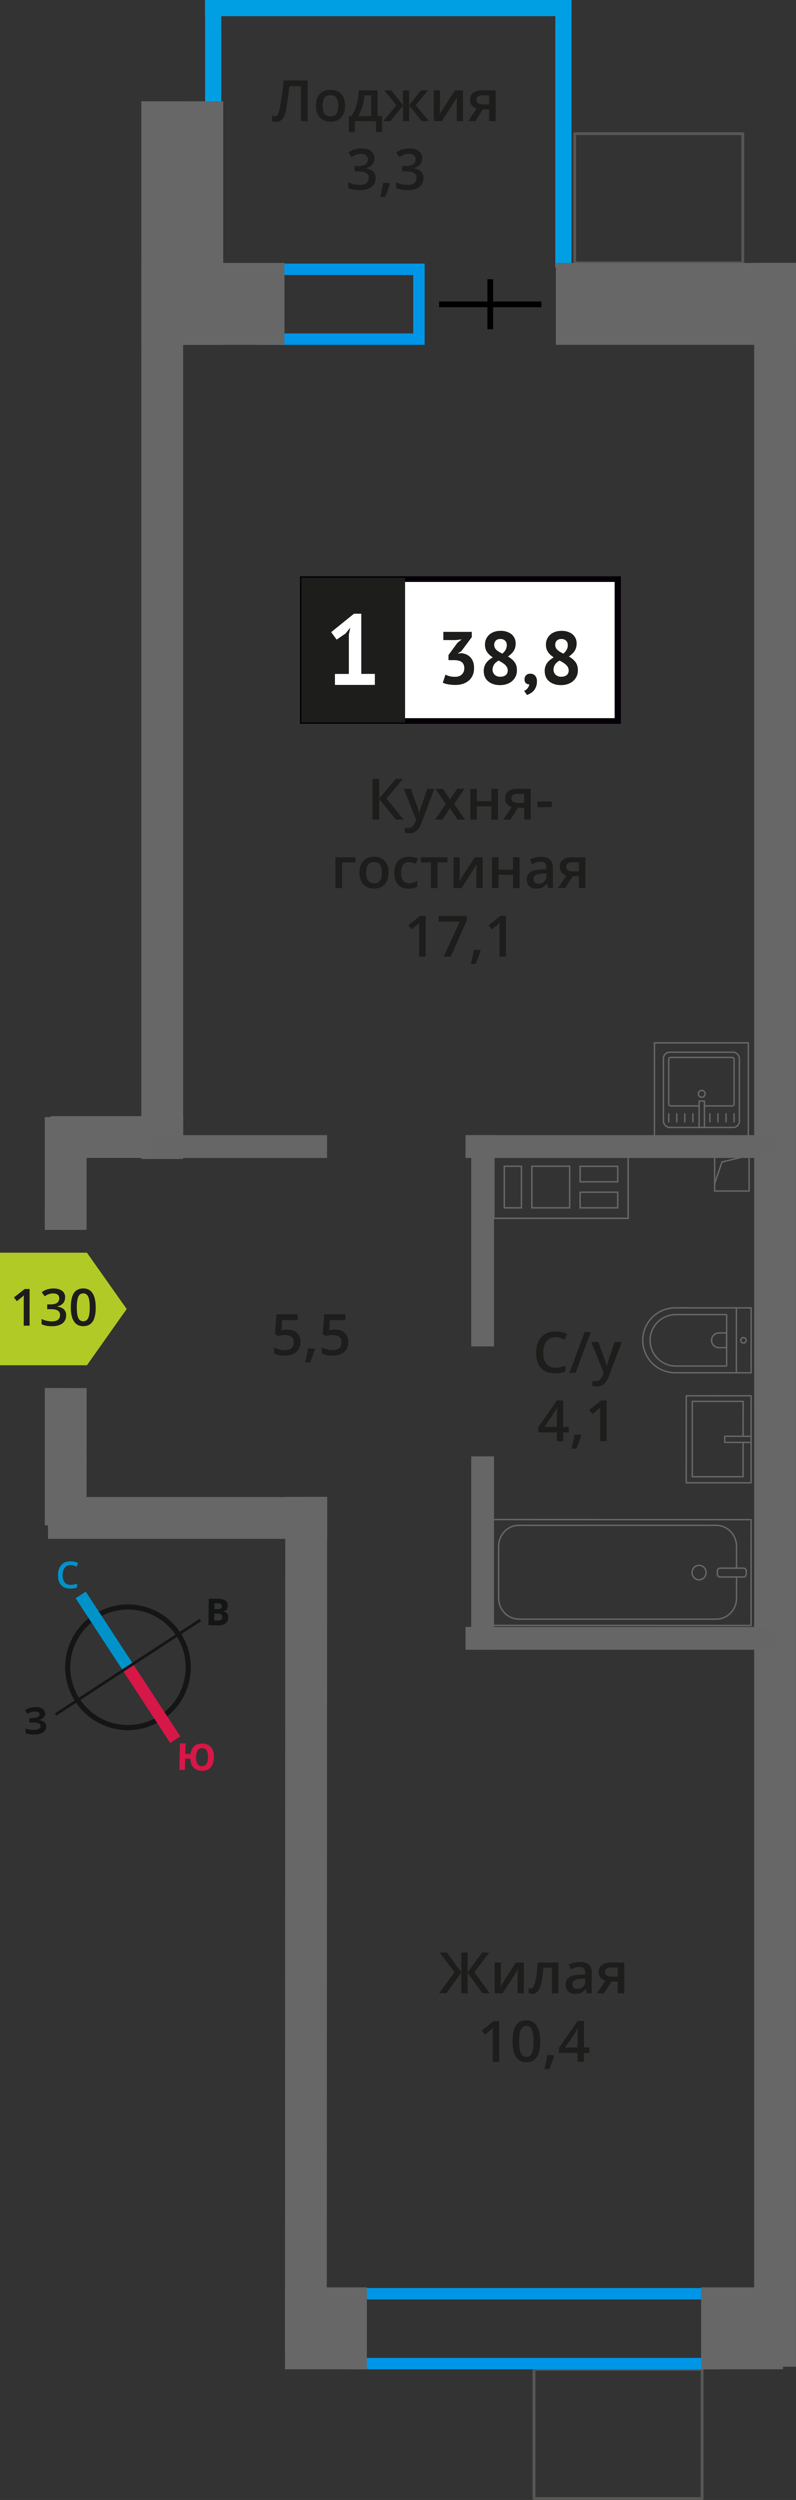 <?xml version="1.0" encoding="UTF-8"?>
<svg xmlns="http://www.w3.org/2000/svg" viewBox="0 0 139.6 438.23">
  <rect x="0" y="0" width="139.6" height="438.23" fill="#333333" stroke="none"/>
  <defs>
    <style>
      .cls-1 {
        stroke: #0093ca;
      }

      .cls-1, .cls-2, .cls-3, .cls-4, .cls-5, .cls-6, .cls-7 {
        fill: none;
      }

      .cls-1, .cls-2, .cls-5, .cls-6, .cls-7 {
        stroke-miterlimit: 10;
      }

      .cls-1, .cls-6 {
        stroke-width: 2.12px;
      }

      .cls-8 {
        fill: #676767;
      }

      .cls-8, .cls-9, .cls-10, .cls-11, .cls-12, .cls-13, .cls-14, .cls-15, .cls-16, .cls-17, .cls-18, .cls-19 {
        stroke-width: 0px;
      }

      .cls-2 {
        stroke: #000;
      }

      .cls-9 {
        fill: #676766;
      }

      .cls-10 {
        fill: #0093ca;
      }

      .cls-11 {
        fill: #666;
      }

      .cls-12 {
        fill: #050007;
      }

      .cls-3, .cls-4 {
        stroke-linecap: round;
        stroke-linejoin: round;
      }

      .cls-3, .cls-5 {
        stroke: #676766;
        stroke-width: .25px;
      }

      .cls-4 {
        stroke: #575756;
      }

      .cls-4, .cls-20 {
        stroke-width: .5px;
      }

      .cls-13, .cls-20 {
        fill: #1d1d1b;
      }

      .cls-14 {
        fill: #0096e7;
      }

      .cls-20 {
        stroke: #1d1d1b;
        stroke-miterlimit: 22.93;
      }

      .cls-15 {
        fill: #141515;
      }

      .cls-16 {
        fill: #d61747;
      }

      .cls-17 {
        fill: #fff;
      }

      .cls-6 {
        stroke: #d61747;
      }

      .cls-18 {
        fill: #009fe3;
      }

      .cls-19 {
        fill: #b2ca25;
        fill-rule: evenodd;
      }

      .cls-7 {
        stroke: #141515;
        stroke-width: .9px;
      }
    </style>
  </defs>
  <g id="vent">
    <g>
      <rect class="cls-5" x="125.33" y="202.74" width="6.04" height="6.04"/>
      <polyline class="cls-5" points="125.33 207.47 126.62 203.69 130.57 202.74"/>
    </g>
    <path class="cls-9" d="M86.74,202.73h1.58s.25,0,.25,0h3s1.58,0,1.58,0h0s.25,0,.25,0h6.38s.25,0,.25,0h1.58s.25,0,.25,0h6.35s.25,0,.25,0h1.58v10.71h-1.58s-.25,0-.25,0h-6.35s-.25,0-.25,0h-1.58s-.25,0-.25,0h-6.38s-.25,0-.25,0h-1.58s-.25,0-.25,0h-2.75s-.25,0-.25,0h-1.58s0-10.71,0-10.71M91.57,211.85v-7.29s0-.25,0-.25h-3s-.25,0-.25,0v7.54h3s.25,0,.25,0M100.03,211.85v-7.29s0-.25,0-.25h-6.63s-.25,0-.25,0v7.29s0,.25,0,.25h6.63s.25,0,.25,0M108.46,207.29v-2.97h-6.6s-.25,0-.25,0v2.97h6.6s.25,0,.25,0M108.46,211.85v-2.99h-6.6s-.25,0-.25,0v2.99h6.6s.25,0,.25,0M86.49,202.48v11.21s2.08,0,2.08,0h0s2.75,0,2.75,0h0s2.08,0,2.08,0h0s6.38,0,6.38,0h0s2.08,0,2.08,0h0s6.35,0,6.35,0h0s2.08,0,2.08,0v-11.21s-2.08,0-2.08,0h0s-6.35,0-6.35,0h0s-2.08,0-2.08,0h0s-6.38,0-6.38,0h0s-2.08,0-2.08,0h0s-2.75,0-2.75,0h0s-2.08,0-2.08,0h0ZM91.32,211.6h-2.75v-7.04h2.75s0,7.04,0,7.04h0ZM99.78,211.6h-6.38s0-7.04,0-7.04h6.38s0,7.04,0,7.04h0ZM108.21,207.04h-6.35v-2.47h6.35v2.47h0ZM108.21,211.6h-6.35v-2.49h6.35v2.49h0Z"/>
  </g>
  <g id="conditioner">
    <rect class="cls-4" x="93.65" y="415.32" width="29.48" height="22.66"/>
    <rect class="cls-4" x="100.79" y="23.43" width="29.48" height="22.66"/>
  </g>
  <g id="window">
    <path class="cls-14" d="M124.08,403.08v10.24h-61.28v-10.24h61.28M126.08,401.08H60.8v14.24h65.28v-14.24h0Z"/>
    <path class="cls-14" d="M72.47,48.21v10.24h-25.07v-10.24h25.07M74.47,46.21h-29.07v14.24h29.07v-14.24h0Z"/>
    <rect class="cls-18" x="35.95" y="0" width="64.27" height="2.83"/>
    <rect class="cls-18" x="35.97" y="0" width="2.83" height="46.87"/>
    <rect class="cls-18" x="97.39" y="0" width="2.83" height="46.87"/>
  </g>
  <g id="doors">
    <g>
      <line class="cls-2" x1="94.95" y1="53.35" x2="77.01" y2="53.35"/>
      <line class="cls-2" x1="85.98" y1="48.95" x2="85.98" y2="57.72"/>
    </g>
  </g>
  <g id="furniture">
    <g>
      <g>
        <rect class="cls-3" x="116.35" y="184.44" width="13.32" height="13.19" rx="1.09" ry="1.09"/>
        <path class="cls-3" d="M123.54,193.86h4.88c.18,0,.32-.14.32-.32v-7.86c0-.18-.14-.32-.32-.32h-10.82c-.18,0-.32.14-.32.32v7.86c0,.18.14.32.32.32h5.01"/>
        <circle class="cls-3" cx="123.07" cy="191.74" r=".6"/>
        <rect class="cls-3" x="122.61" y="193.01" width=".93" height="4.61"/>
        <line class="cls-3" x1="117.28" y1="196.65" x2="117.28" y2="195.24"/>
        <line class="cls-3" x1="118.69" y1="196.65" x2="118.69" y2="195.24"/>
        <line class="cls-3" x1="120.1" y1="196.65" x2="120.1" y2="195.24"/>
        <line class="cls-3" x1="121.52" y1="196.65" x2="121.52" y2="195.24"/>
        <line class="cls-3" x1="124.5" y1="196.65" x2="124.5" y2="195.24"/>
        <line class="cls-3" x1="125.91" y1="196.65" x2="125.91" y2="195.24"/>
        <line class="cls-3" x1="127.33" y1="196.65" x2="127.33" y2="195.24"/>
        <line class="cls-3" x1="128.74" y1="196.65" x2="128.74" y2="195.24"/>
      </g>
      <path class="cls-9" d="M131.11,182.93v16.21h-16.21v-16.21h16.21M131.36,182.68h-16.71v16.71h16.71v-16.71h0Z"/>
    </g>
    <g>
      <rect class="cls-3" x="99.78" y="252.99" width="18.55" height="45.35" transform="translate(384.75 166.69) rotate(90.02)"/>
      <rect class="cls-3" x="127.57" y="273.13" width="1.55" height="5.07" rx=".49" ry=".49" transform="translate(404.05 147.41) rotate(90.02)"/>
      <path class="cls-3" d="M129.17,274.89v-3.82c0-2.03-1.59-3.69-3.56-3.69h-34.6c-1.97-.01-3.56,1.64-3.56,3.67v9.08c0,2.03,1.59,3.69,3.56,3.69h34.6c1.97.01,3.56-1.64,3.56-3.67v-3.71"/>
      <ellipse class="cls-3" cx="122.6" cy="275.66" rx="1.23" ry="1.27"/>
    </g>
    <g>
      <path class="cls-3" d="M112.71,229.26h13.32c3.14,0,5.69,2.55,5.69,5.69h0c0,3.14-2.55,5.69-5.69,5.69h-13.32v-11.38h0Z" transform="translate(244.36 469.94) rotate(-179.98)"/>
      <path class="cls-3" d="M114,230.44h8.91c2.49,0,4.51,2.02,4.51,4.51h0c0,2.49-2.02,4.51-4.51,4.51h-8.91v-9.02h0Z" transform="translate(241.35 469.94) rotate(-179.98)"/>
      <path class="cls-3" d="M124.8,233.66h1.34c.71,0,1.29.58,1.29,1.29h0c0,.71-.58,1.29-1.29,1.29h-1.34v-2.58h0Z" transform="translate(252.14 469.94) rotate(-179.98)"/>
      <circle class="cls-3" cx="130.38" cy="234.95" r=".48"/>
      <line class="cls-3" x1="129.15" y1="229.26" x2="129.14" y2="240.64"/>
    </g>
    <g>
      <rect class="cls-3" x="120.34" y="244.68" width="11.38" height="15.25" transform="translate(251.98 504.65) rotate(-179.98)"/>
      <polyline class="cls-3" points="131.72 252.85 127.1 252.84 127.1 251.77 131.72 251.77"/>
      <polyline class="cls-3" points="130.32 252.85 130.32 258.86 121.41 258.86 121.41 245.65 130.33 245.65 130.32 251.77"/>
    </g>
  </g>
  <g id="walls">
    <rect class="cls-8" x="24.79" y="46.09" width="25.1" height="14.36"/>
    <rect class="cls-8" x="97.49" y="46.09" width="42.1" height="14.36"/>
    <rect class="cls-8" x="10.62" y="31.92" width="42.7" height="14.36" transform="translate(71.07 7.14) rotate(90)"/>
    <rect class="cls-8" x="49.98" y="400.96" width="14.36" height="14.36" transform="translate(-350.98 465.3) rotate(-90)"/>
    <rect class="cls-8" x="122.95" y="400.96" width="14.36" height="14.36" transform="translate(260.27 816.28) rotate(-180)"/>
    <rect class="cls-8" x="-48.46" y="226.82" width="368.78" height="7.33" transform="translate(366.41 94.55) rotate(90)"/>
    <rect class="cls-8" x="-64.24" y="106.79" width="185.39" height="7.33" transform="translate(138.91 82.01) rotate(90)"/>
    <rect class="cls-8" x="1.63" y="202.05" width="19.78" height="7.33" transform="translate(217.24 194.26) rotate(90.02)"/>
    <rect class="cls-8" x="-.52" y="251.67" width="24.07" height="7.33" transform="translate(266.86 243.88) rotate(90.01)"/>
    <polygon class="cls-8" points="57.37 262.38 57.31 412.37 49.98 412.38 50.03 262.4 57.37 262.38"/>
    <rect class="cls-8" x="8.87" y="195.65" width="23.26" height="7.33"/>
    <rect class="cls-8" x="8.42" y="262.42" width="48.95" height="7.33"/>
    <rect class="cls-11" x="81.64" y="198.98" width="54.29" height="4"/>
    <rect class="cls-11" x="81.64" y="285.19" width="54.29" height="4"/>
    <rect class="cls-11" x="26.44" y="198.98" width="30.92" height="4"/>
    <rect class="cls-11" x="66.12" y="215.5" width="37.03" height="4" transform="translate(-132.86 302.14) rotate(-90)"/>
    <rect class="cls-11" x="67.68" y="270.24" width="33.91" height="4" transform="translate(-187.6 356.88) rotate(-90)"/>
    <g>
      <path class="cls-7" d="M16.67,283.42c4.89-3.2,11.44-1.83,14.62,3.07,3.19,4.87,1.83,11.44-3.07,14.62-4.89,3.2-11.44,1.83-14.62-3.07-3.2-4.89-1.83-11.44,3.07-14.62h0Z"/>
      <line class="cls-1" x1="14.15" y1="279.58" x2="22.44" y2="292.26"/>
      <line class="cls-6" x1="30.74" y1="304.95" x2="22.44" y2="292.26"/>
      <polygon class="cls-15" points="9.62 300.35 22.31 292.05 22.57 292.46 9.88 300.75 9.62 300.35"/>
      <polygon class="cls-15" points="35.01 283.77 22.31 292.05 22.57 292.46 35.27 284.18 35.01 283.77"/>
      <path class="cls-10" d="M12.38,274.34c-.44,0-.77.17-1.02.48-.25.29-.38.73-.38,1.27,0,.56.13,1,.35,1.29.25.29.58.44,1.04.44.21,0,.4-.02.58-.06.19-.04.38-.08.56-.15v.65c-.35.15-.77.21-1.23.21-.69,0-1.21-.21-1.57-.63-.38-.4-.54-1-.54-1.75,0-.48.08-.92.25-1.27.19-.35.44-.65.77-.84s.73-.29,1.19-.29.9.1,1.32.29l-.27.65c-.17-.08-.33-.15-.5-.21-.19-.04-.35-.08-.56-.08h0Z"/>
      <path class="cls-16" d="M37.52,308.08c-.02.75-.22,1.33-.58,1.74-.36.41-.89.61-1.56.59-.61-.01-1.08-.19-1.43-.56-.35-.36-.54-.89-.57-1.56l-.9-.02-.05,2-.98-.02.11-4.66.98.02-.04,1.84.92.02c.08-.62.3-1.08.66-1.4.36-.3.83-.46,1.43-.45.67.02,1.16.24,1.51.66.34.43.52,1.02.5,1.79h0ZM34.38,308c-.01.5.08.9.24,1.18.18.26.43.41.76.42.71.02,1.08-.5,1.1-1.54.01-.52-.06-.92-.24-1.2-.16-.25-.41-.41-.76-.42s-.61.13-.8.38c-.17.27-.29.66-.3,1.18h0Z"/>
      <path class="cls-15" d="M36.61,280.23l1.46.02c.65,0,1.13.1,1.42.29.31.19.45.49.45.9,0,.27-.07.5-.2.69-.15.17-.32.29-.53.31v.04c.29.07.5.19.62.36.12.19.2.44.2.73,0,.42-.18.75-.47.98-.32.25-.74.37-1.26.36l-1.75-.02.06-4.66ZM37.59,282.08h.56c.27.01.46-.03.59-.11s.17-.21.17-.42c0-.17-.06-.29-.18-.38-.12-.09-.33-.13-.62-.13h-.5s-.01,1.04-.01,1.04ZM37.58,282.85v1.21s.61,0,.61,0c.27,0,.48-.04.61-.14.13-.1.19-.27.19-.48,0-.38-.26-.59-.81-.59h-.61Z"/>
      <path class="cls-15" d="M7.92,300.36c0,.29-.09.55-.32.74-.2.21-.47.35-.85.4v.02c.44.03.76.15.99.33.23.18.37.43.37.74.01.44-.17.78-.5,1.04-.35.26-.83.4-1.43.41-.69.02-1.23-.05-1.66-.21l-.02-.84c.19.08.44.16.72.21.25.04.5.05.75.04.77-.02,1.16-.24,1.15-.7,0-.21-.13-.37-.39-.47-.25-.1-.63-.15-1.13-.14h-.44s-.02-.76-.02-.76h.4c.5-.02.85-.07,1.08-.16.21-.11.33-.26.32-.49,0-.15-.07-.27-.22-.37-.15-.08-.36-.14-.65-.13-.44.01-.85.15-1.24.41l-.45-.64c.27-.17.54-.33.85-.42.29-.07.62-.12.98-.13.5-.01.92.08,1.22.28.3.2.47.47.48.82h0Z"/>
    </g>
  </g>
  <g id="text">
    <g>
      <g>
        <path class="cls-13" d="M70.81,143.68h-1.37l-2.94-3.62v3.62h-1.17v-7.14h1.17v3.46l2.89-3.46h1.28l-2.88,3.45,3.02,3.69Z"/>
        <path class="cls-13" d="M70.81,138.28h1.25l1.1,3.06c.17.44.28.85.33,1.23h.04c.03-.18.08-.4.16-.65s.49-1.47,1.24-3.64h1.24l-2.31,6.12c-.42,1.12-1.12,1.68-2.1,1.68-.25,0-.5-.03-.74-.08v-.91c.17.04.37.06.59.06.55,0,.94-.32,1.17-.96l.2-.51-2.17-5.4Z"/>
        <path class="cls-13" d="M78.19,140.92l-1.81-2.64h1.31l1.23,1.89,1.24-1.89h1.3l-1.82,2.64,1.91,2.76h-1.3l-1.33-2.02-1.33,2.02h-1.3l1.9-2.76Z"/>
        <path class="cls-13" d="M83.64,138.28v2.17h2.54v-2.17h1.15v5.4h-1.15v-2.33h-2.54v2.33h-1.15v-5.4h1.15Z"/>
        <path class="cls-13" d="M89.53,143.68h-1.28l1.5-2.21c-.36-.1-.65-.29-.86-.56s-.31-.6-.31-1c0-.51.18-.91.55-1.2s.86-.43,1.49-.43h2.46v5.4h-1.15v-2.08h-1.09l-1.31,2.08ZM89.69,139.92c0,.28.1.48.32.62.21.14.49.21.85.21h1.07v-1.6h-1.25c-.31,0-.55.07-.72.2-.17.13-.26.32-.26.57Z"/>
        <path class="cls-13" d="M94.25,141.49v-.98h2.51v.98h-2.51Z"/>
        <path class="cls-13" d="M62.32,150.28v.9h-2.34v4.5h-1.15v-5.4h3.49Z"/>
        <path class="cls-13" d="M68.15,152.97c0,.88-.23,1.57-.68,2.06-.45.5-1.08.74-1.89.74-.5,0-.95-.11-1.34-.34-.39-.23-.69-.55-.89-.98-.21-.43-.31-.92-.31-1.48,0-.88.22-1.56.67-2.05.45-.49,1.08-.74,1.9-.74s1.4.25,1.86.75.68,1.18.68,2.03ZM64.22,152.97c0,1.25.46,1.87,1.38,1.87s1.37-.62,1.37-1.87-.46-1.85-1.38-1.85c-.48,0-.83.16-1.05.48-.22.32-.32.78-.32,1.37Z"/>
        <path class="cls-13" d="M71.65,155.77c-.82,0-1.44-.24-1.86-.71-.42-.48-.64-1.16-.64-2.05s.22-1.61.67-2.1c.45-.49,1.09-.73,1.93-.73.57,0,1.08.11,1.54.32l-.35.92c-.49-.19-.89-.28-1.2-.28-.93,0-1.4.62-1.4,1.86,0,.61.12,1.06.35,1.36.23.3.57.46,1.02.46.51,0,.99-.13,1.45-.38v1c-.21.12-.42.21-.66.26-.23.05-.52.08-.85.08Z"/>
        <path class="cls-13" d="M78.48,150.28v.9h-1.76v4.5h-1.15v-4.5h-1.76v-.9h4.67Z"/>
        <path class="cls-13" d="M80.62,150.28v2.77c0,.32-.03.79-.08,1.42l2.71-4.19h1.4v5.4h-1.1v-2.72c0-.15,0-.39.03-.73.02-.33.03-.58.05-.73l-2.7,4.18h-1.4v-5.4h1.1Z"/>
        <path class="cls-13" d="M87.43,150.28v2.17h2.54v-2.17h1.15v5.4h-1.15v-2.33h-2.54v2.33h-1.15v-5.4h1.15Z"/>
        <path class="cls-13" d="M96.15,155.68l-.23-.75h-.04c-.26.33-.52.55-.79.67s-.6.18-1.02.18c-.53,0-.95-.14-1.24-.43-.3-.29-.45-.69-.45-1.21,0-.56.21-.98.62-1.26s1.04-.44,1.89-.46l.93-.03v-.29c0-.35-.08-.6-.24-.77-.16-.17-.41-.26-.75-.26-.28,0-.54.04-.8.12-.25.08-.5.18-.73.29l-.37-.82c.29-.15.61-.27.96-.35s.68-.12.99-.12c.69,0,1.21.15,1.55.45.35.3.53.77.53,1.41v3.64h-.82ZM94.44,154.9c.42,0,.75-.12,1-.35.25-.23.38-.56.38-.98v-.47l-.69.03c-.54.02-.93.11-1.18.27-.25.16-.37.41-.37.74,0,.24.07.43.21.56s.36.2.64.2Z"/>
        <path class="cls-13" d="M99.12,155.68h-1.28l1.5-2.21c-.36-.1-.65-.29-.86-.56s-.31-.6-.31-1c0-.51.18-.91.55-1.2s.86-.43,1.49-.43h2.46v5.4h-1.15v-2.08h-1.09l-1.31,2.08ZM99.28,151.92c0,.28.1.48.32.62.21.14.49.21.85.21h1.07v-1.6h-1.25c-.31,0-.55.07-.72.2-.17.13-.26.32-.26.57Z"/>
        <path class="cls-13" d="M74.66,167.68h-1.15v-4.61c0-.55.01-.99.04-1.31-.08.08-.17.17-.28.26-.11.09-.47.39-1.1.9l-.58-.73,2.1-1.65h.96v7.14Z"/>
        <path class="cls-13" d="M77.81,167.68l2.82-6.12h-3.71v-1.01h4.94v.8l-2.81,6.33h-1.24Z"/>
        <path class="cls-13" d="M84.28,166.63c-.16.61-.44,1.38-.86,2.34h-.84c.22-.88.39-1.7.5-2.45h1.13l.07.11Z"/>
        <path class="cls-13" d="M88.75,167.68h-1.15v-4.61c0-.55.01-.99.04-1.31-.08.08-.17.17-.28.26-.11.09-.47.39-1.1.9l-.58-.73,2.1-1.65h.96v7.14Z"/>
      </g>
      <g>
        <rect class="cls-17" x="53.11" y="101.52" width="54.7" height="24.87"/>
        <path class="cls-12" d="M107.8,102.01h-54.1v23.88h54.1v-23.88ZM53.16,101.02h55.73v25.86h-56.28v-25.86h.55Z"/>
        <rect class="cls-20" x="53.11" y="101.52" width="17.68" height="24.87"/>
        <g>
          <path class="cls-13" d="M79.78,118.64c.54,0,.95-.14,1.23-.43.28-.29.42-.64.42-1.04,0-.5-.15-.86-.44-1.1-.3-.24-.76-.35-1.4-.35h-.94v-.9l1.58-2.15.74-.59-1.03.12h-2.19v-1.44h4.99v.93l-1.84,2.47-.57.35v.06l.55-.08c.3.03.59.1.87.21.27.11.51.28.72.49.2.21.37.48.49.79.12.31.18.67.18,1.08,0,.51-.08.96-.25,1.33-.17.38-.4.69-.71.94-.3.25-.65.44-1.05.56-.4.12-.83.18-1.29.18-.38,0-.78-.04-1.19-.1-.41-.07-.74-.17-.99-.3l.46-1.41c.23.11.48.21.75.28.27.07.58.1.92.1Z"/>
          <path class="cls-13" d="M84.83,117.66c0-.3.04-.58.12-.82.08-.24.19-.46.33-.65s.31-.37.51-.53c.2-.16.41-.3.63-.43-.43-.27-.76-.58-1-.93-.24-.35-.37-.79-.37-1.31,0-.34.06-.66.19-.95.13-.3.31-.55.55-.77.24-.22.53-.39.87-.51.34-.12.72-.18,1.15-.18.39,0,.75.05,1.07.16.32.11.6.25.83.44s.41.43.54.7.19.58.19.91c0,.51-.12.95-.35,1.31-.23.36-.57.68-1.01.98.52.3.92.64,1.18,1.01.27.37.4.83.4,1.41,0,.39-.07.75-.22,1.06s-.35.59-.61.82c-.26.23-.57.4-.94.53-.37.13-.77.19-1.2.19s-.83-.06-1.18-.18-.65-.28-.9-.49c-.25-.21-.44-.46-.57-.76-.13-.3-.2-.63-.2-.99ZM89.04,117.49c0-.2-.05-.38-.14-.55-.1-.16-.22-.31-.37-.45-.15-.13-.32-.26-.51-.37s-.38-.22-.57-.33c-.41.24-.69.49-.84.76-.15.28-.23.55-.23.82,0,.35.12.65.36.89s.57.37,1,.37c.39,0,.71-.1.95-.29s.36-.48.36-.86ZM86.67,113.01c0,.21.04.39.12.55.08.16.18.29.32.41.13.12.29.23.46.33.17.1.35.19.53.28.52-.45.78-.93.78-1.46,0-.37-.11-.64-.32-.83-.21-.19-.47-.28-.78-.28-.38,0-.66.1-.84.3-.18.2-.27.44-.27.71Z"/>
          <path class="cls-13" d="M91.99,119.06c0-.29.1-.53.29-.71s.44-.26.72-.26c.37,0,.65.12.86.37.21.24.31.56.31.96s-.06.73-.18,1.01c-.12.28-.27.52-.45.71s-.37.33-.57.44-.39.19-.55.24l-.5-.71c.23-.1.44-.25.61-.47.17-.22.27-.45.29-.69-.2.03-.39-.04-.57-.18-.18-.15-.27-.39-.27-.72Z"/>
          <path class="cls-13" d="M95.52,117.66c0-.3.04-.58.12-.82.08-.24.19-.46.33-.65s.31-.37.51-.53c.2-.16.41-.3.63-.43-.43-.27-.76-.58-1-.93-.24-.35-.37-.79-.37-1.31,0-.34.06-.66.19-.95.13-.3.31-.55.55-.77.24-.22.53-.39.87-.51.34-.12.72-.18,1.15-.18.39,0,.75.05,1.07.16.32.11.6.25.83.44s.41.43.54.7.19.58.19.91c0,.51-.12.95-.35,1.31-.23.36-.57.68-1.01.98.52.3.92.64,1.18,1.01.27.37.4.83.4,1.41,0,.39-.07.75-.22,1.06s-.35.59-.61.82c-.26.23-.57.4-.94.53-.37.13-.77.19-1.2.19s-.83-.06-1.18-.18-.65-.28-.9-.49c-.25-.21-.44-.46-.57-.76-.13-.3-.2-.63-.2-.99ZM99.73,117.49c0-.2-.05-.38-.14-.55-.1-.16-.22-.31-.37-.45-.15-.13-.32-.26-.51-.37s-.38-.22-.57-.33c-.41.24-.69.49-.84.76-.15.28-.23.55-.23.82,0,.35.12.65.36.89s.57.37,1,.37c.39,0,.71-.1.95-.29s.36-.48.36-.86ZM97.37,113.01c0,.21.04.39.12.55.08.16.18.29.32.41.13.12.29.23.46.33.17.1.35.19.53.28.52-.45.78-.93.78-1.46,0-.37-.11-.64-.32-.83-.21-.19-.47-.28-.78-.28-.38,0-.66.1-.84.3-.18.2-.27.44-.27.71Z"/>
        </g>
        <path class="cls-17" d="M58.74,118.14h2.44v-6.93l.26-1.19-.84,1.03-1.56,1.07-.96-1.31,4-3.23h1.28v10.55h2.38v1.93h-7v-1.93Z"/>
      </g>
    </g>
    <g>
      <path class="cls-13" d="M53.96,21.24h-1.17v-6.14h-2.03c-.26,2.08-.46,3.5-.62,4.25-.15.75-.37,1.28-.65,1.57s-.65.44-1.11.43c-.24,0-.46-.04-.68-.12v-.97c.19.08.37.12.54.12.23,0,.42-.14.55-.42.13-.28.28-.9.43-1.87.16-.96.35-2.29.56-3.99h4.17v7.14Z"/>
      <path class="cls-13" d="M60.52,18.53c0,.88-.23,1.57-.68,2.06-.45.5-1.08.74-1.89.74-.5,0-.95-.11-1.34-.34-.39-.23-.69-.55-.89-.98-.21-.43-.31-.92-.31-1.48,0-.88.22-1.56.67-2.05.45-.49,1.08-.74,1.9-.74s1.4.25,1.86.75.68,1.18.68,2.03ZM56.58,18.53c0,1.25.46,1.87,1.38,1.87s1.37-.62,1.37-1.87-.46-1.85-1.38-1.85c-.48,0-.83.16-1.05.48-.22.32-.32.78-.32,1.37Z"/>
      <path class="cls-13" d="M67.01,23.15h-1.07v-1.91h-3.7v1.91h-1.06v-2.8h.44c.38-.55.69-1.21.92-1.99.23-.78.36-1.62.4-2.52h3.28v4.51h.79v2.8ZM65.1,20.35v-3.63h-1.16c-.06.67-.19,1.33-.39,1.98-.2.65-.44,1.2-.72,1.65h2.27Z"/>
      <path class="cls-13" d="M70.68,18.46v-2.62h1.07v2.62l2.08-2.62h1.21l-2.12,2.61,2.31,2.79h-1.26l-2.22-2.74v2.74h-1.07v-2.74l-2.21,2.74h-1.26l2.31-2.79-2.12-2.61h1.21l2.07,2.62Z"/>
      <path class="cls-13" d="M77.16,15.84v2.77c0,.32-.03.79-.08,1.42l2.71-4.19h1.4v5.4h-1.1v-2.72c0-.15,0-.39.03-.73.02-.33.03-.58.05-.73l-2.7,4.18h-1.4v-5.4h1.1Z"/>
      <path class="cls-13" d="M83.38,21.24h-1.28l1.5-2.21c-.36-.1-.65-.29-.86-.56s-.31-.6-.31-1c0-.51.18-.91.55-1.2s.86-.43,1.49-.43h2.46v5.4h-1.15v-2.08h-1.09l-1.31,2.08ZM83.54,17.48c0,.28.1.48.32.62.21.14.49.21.85.21h1.07v-1.6h-1.25c-.31,0-.55.07-.72.2-.17.13-.26.32-.26.57Z"/>
      <path class="cls-13" d="M65.67,27.74c0,.45-.13.83-.4,1.13s-.63.5-1.11.61v.04c.57.07,1,.25,1.29.54s.43.66.43,1.13c0,.69-.24,1.22-.73,1.59s-1.17.56-2.07.56c-.79,0-1.46-.13-2-.38v-1.02c.3.15.62.27.96.35.34.08.66.12.98.12.55,0,.97-.1,1.24-.31s.41-.52.41-.95c0-.38-.15-.66-.45-.84-.3-.18-.78-.27-1.43-.27h-.62v-.93h.63c1.14,0,1.71-.39,1.71-1.18,0-.31-.1-.54-.3-.71s-.49-.25-.88-.25c-.27,0-.53.04-.78.12s-.55.23-.89.45l-.56-.8c.65-.48,1.41-.72,2.28-.72.72,0,1.28.15,1.68.46.4.31.61.74.61,1.28Z"/>
      <path class="cls-13" d="M68.38,32.19c-.16.61-.44,1.38-.86,2.34h-.84c.22-.88.39-1.7.5-2.45h1.13l.07.11Z"/>
      <path class="cls-13" d="M74.05,27.74c0,.45-.13.83-.4,1.13s-.63.5-1.11.61v.04c.57.07,1,.25,1.29.54s.43.66.43,1.13c0,.69-.24,1.22-.73,1.59s-1.17.56-2.07.56c-.79,0-1.46-.13-2-.38v-1.02c.3.15.62.27.96.35.34.08.66.12.98.12.55,0,.97-.1,1.24-.31s.41-.52.41-.95c0-.38-.15-.66-.45-.84-.3-.18-.78-.27-1.43-.27h-.62v-.93h.63c1.14,0,1.71-.39,1.71-1.18,0-.31-.1-.54-.3-.71s-.49-.25-.88-.25c-.27,0-.53.04-.78.12s-.55.23-.89.45l-.56-.8c.65-.48,1.41-.72,2.28-.72.72,0,1.28.15,1.68.46.4.31.61.74.61,1.28Z"/>
    </g>
    <g>
      <path class="cls-13" d="M79.72,345.72l-2.61-3.45h1.25l2.54,3.46v-3.46h1.11v3.46l2.54-3.46h1.25l-2.61,3.45,2.72,3.69h-1.29l-2.61-3.62v3.62h-1.11v-3.62l-2.61,3.62h-1.3l2.73-3.69Z"/>
      <path class="cls-13" d="M87.84,344.01v2.77c0,.32-.03.8-.08,1.42l2.71-4.19h1.4v5.4h-1.1v-2.72c0-.15,0-.39.03-.73.02-.34.03-.58.05-.73l-2.7,4.18h-1.4v-5.4h1.1Z"/>
      <path class="cls-13" d="M97.95,349.42h-1.16v-4.5h-1.49c-.09,1.16-.21,2.06-.37,2.71-.16.65-.36,1.13-.61,1.43-.25.3-.57.45-.97.45-.25,0-.46-.04-.63-.11v-.9c.12.04.24.07.36.07.33,0,.59-.37.78-1.12.19-.75.34-1.89.45-3.43h3.63v5.4Z"/>
      <path class="cls-13" d="M102.96,349.42l-.23-.75h-.04c-.26.33-.52.55-.79.67s-.6.18-1.02.18c-.53,0-.95-.14-1.24-.43-.3-.29-.45-.69-.45-1.22,0-.56.21-.98.62-1.26s1.04-.44,1.89-.46l.93-.03v-.29c0-.34-.08-.6-.24-.77-.16-.17-.41-.26-.75-.26-.28,0-.54.04-.8.12-.25.08-.5.18-.73.29l-.37-.82c.29-.15.61-.27.96-.35s.68-.12.99-.12c.69,0,1.21.15,1.55.45.35.3.53.77.53,1.41v3.64h-.82ZM101.26,348.63c.42,0,.75-.12,1-.35.25-.23.38-.56.38-.98v-.47l-.69.03c-.54.02-.93.11-1.18.27-.25.16-.37.41-.37.74,0,.24.07.43.21.56s.36.2.64.2Z"/>
      <path class="cls-13" d="M105.94,349.42h-1.28l1.5-2.21c-.36-.1-.65-.29-.86-.56s-.31-.6-.31-1c0-.51.18-.91.55-1.2s.86-.43,1.49-.43h2.46v5.4h-1.15v-2.08h-1.09l-1.31,2.08ZM106.1,345.66c0,.28.1.48.32.62.21.14.49.21.85.21h1.07v-1.6h-1.25c-.31,0-.55.07-.72.2-.17.13-.26.32-.26.57Z"/>
      <path class="cls-13" d="M87.56,361.42h-1.15v-4.61c0-.55.01-.99.04-1.31-.08.08-.17.16-.28.26-.11.09-.47.39-1.1.9l-.58-.73,2.1-1.65h.96v7.14Z"/>
      <path class="cls-13" d="M94.74,357.84c0,1.24-.2,2.16-.6,2.76-.4.6-1.01.9-1.83.9s-1.4-.31-1.81-.93c-.41-.62-.62-1.53-.62-2.73s.2-2.19.6-2.79c.4-.6,1.01-.9,1.82-.9s1.4.31,1.81.94.62,1.54.62,2.74ZM91.05,357.84c0,.97.1,1.67.3,2.09.2.42.52.62.96.62s.76-.21.96-.63c.2-.42.3-1.12.3-2.08s-.1-1.65-.3-2.08c-.2-.43-.53-.64-.96-.64s-.76.21-.96.63c-.2.42-.3,1.12-.3,2.09Z"/>
      <path class="cls-13" d="M97.18,360.36c-.16.61-.44,1.39-.86,2.34h-.84c.22-.88.39-1.7.5-2.45h1.13l.07.11Z"/>
      <path class="cls-13" d="M103.37,359.86h-.96v1.56h-1.12v-1.56h-3.26v-.88l3.26-4.72h1.12v4.65h.96v.95ZM101.29,358.91v-1.79c0-.64.02-1.16.05-1.57h-.04c-.09.21-.23.47-.43.78l-1.77,2.58h2.19Z"/>
    </g>
    <g>
      <path class="cls-13" d="M50.36,233.07c.72,0,1.29.19,1.71.57s.63.9.63,1.56c0,.76-.24,1.36-.72,1.79-.48.43-1.15.64-2.03.64-.8,0-1.42-.13-1.88-.39v-1.04c.26.15.57.26.91.35.34.08.66.12.95.12.52,0,.91-.12,1.18-.35.27-.23.41-.57.41-1.02,0-.85-.54-1.28-1.63-1.28-.15,0-.34.02-.57.05s-.42.07-.59.11l-.51-.3.27-3.49h3.71v1.02h-2.7l-.16,1.77c.11-.02.25-.04.42-.07.17-.03.37-.04.6-.04Z"/>
      <path class="cls-13" d="M55.22,236.48c-.16.61-.44,1.39-.86,2.34h-.84c.22-.88.39-1.7.5-2.45h1.13l.07.11Z"/>
      <path class="cls-13" d="M58.74,233.07c.72,0,1.29.19,1.71.57s.63.9.63,1.56c0,.76-.24,1.36-.72,1.79-.48.43-1.15.64-2.03.64-.8,0-1.42-.13-1.88-.39v-1.04c.26.15.57.26.91.35.34.08.66.12.95.12.52,0,.91-.12,1.18-.35.27-.23.41-.57.41-1.02,0-.85-.54-1.28-1.63-1.28-.15,0-.34.02-.57.05s-.42.07-.59.11l-.51-.3.27-3.49h3.71v1.02h-2.7l-.16,1.77c.11-.02.25-.04.42-.07.17-.03.37-.04.6-.04Z"/>
    </g>
    <g>
      <path class="cls-13" d="M97.43,234.4c-.67,0-1.2.24-1.58.71s-.58,1.13-.58,1.97.18,1.54.55,1.99c.37.45.9.67,1.6.67.3,0,.6-.03.88-.09.28-.06.58-.14.88-.23v1c-.56.21-1.19.32-1.9.32-1.04,0-1.85-.32-2.41-.95-.56-.63-.84-1.54-.84-2.72,0-.74.14-1.39.41-1.95.27-.56.67-.98,1.18-1.28s1.12-.44,1.81-.44c.73,0,1.4.15,2.02.46l-.42.97c-.24-.11-.5-.21-.76-.3-.27-.09-.55-.13-.85-.13Z"/>
      <path class="cls-13" d="M103.61,233.5l-2.66,7.14h-1.08l2.66-7.14h1.08Z"/>
      <path class="cls-13" d="M103.69,235.24h1.25l1.1,3.06c.17.44.28.85.33,1.23h.04c.03-.18.08-.4.16-.65.08-.26.49-1.47,1.24-3.64h1.24l-2.31,6.12c-.42,1.12-1.12,1.68-2.1,1.68-.25,0-.5-.03-.74-.08v-.91c.17.04.37.06.59.06.55,0,.94-.32,1.17-.96l.2-.51-2.17-5.4Z"/>
      <path class="cls-13" d="M99.74,251.09h-.96v1.56h-1.12v-1.56h-3.26v-.88l3.26-4.72h1.12v4.65h.96v.95ZM97.66,250.13v-1.79c0-.64.02-1.16.05-1.57h-.04c-.09.21-.23.47-.43.78l-1.77,2.58h2.19Z"/>
      <path class="cls-13" d="M101.93,251.59c-.16.61-.44,1.39-.86,2.34h-.84c.22-.88.39-1.7.5-2.45h1.13l.07.11Z"/>
      <path class="cls-13" d="M106.4,252.64h-1.15v-4.61c0-.55.01-.99.04-1.31-.08.08-.17.16-.28.26-.11.09-.47.39-1.1.9l-.58-.73,2.1-1.65h.96v7.14Z"/>
    </g>
  </g>
  <g id="number">
    <g>
      <polygon class="cls-19" points="15.25 239.32 15.25 239.32 18.73 234.39 22.22 229.46 18.73 224.52 15.25 219.59 15.25 219.59 15.25 219.59 0 219.59 0 239.32 15.25 239.32 15.25 239.32"/>
      <g>
        <path class="cls-13" d="M5.19,232.38h-1.03v-4.15c0-.5.01-.89.04-1.18-.07.07-.15.15-.25.23-.1.09-.43.36-.99.81l-.52-.65,1.89-1.49h.86v6.42Z"/>
        <path class="cls-13" d="M11.41,227.44c0,.41-.12.75-.36,1.02-.24.27-.57.45-1,.55v.04c.52.06.9.22,1.16.48.26.26.39.6.39,1.02,0,.62-.22,1.09-.65,1.43-.44.33-1.06.5-1.86.5-.71,0-1.31-.12-1.8-.35v-.92c.27.13.56.24.87.31s.6.11.88.11c.5,0,.87-.09,1.12-.28.25-.18.37-.47.37-.86,0-.34-.14-.59-.41-.76s-.7-.24-1.28-.24h-.56v-.84h.57c1.03,0,1.54-.35,1.54-1.06,0-.28-.09-.49-.27-.64-.18-.15-.44-.22-.79-.22-.24,0-.48.03-.7.1-.23.07-.49.2-.8.4l-.51-.72c.59-.43,1.27-.65,2.05-.65.65,0,1.15.14,1.52.42s.54.66.54,1.15Z"/>
        <path class="cls-13" d="M16.79,229.17c0,1.12-.18,1.95-.54,2.49s-.91.81-1.65.81-1.26-.28-1.63-.84c-.37-.56-.55-1.38-.55-2.46s.18-1.97.54-2.51c.36-.54.91-.81,1.64-.81s1.26.28,1.63.84.55,1.39.55,2.47ZM13.47,229.17c0,.88.09,1.5.27,1.88.18.38.47.56.86.56s.68-.19.87-.57c.18-.38.27-1,.27-1.87s-.09-1.48-.27-1.87c-.18-.39-.47-.58-.87-.58s-.68.19-.86.57c-.18.38-.27,1.01-.27,1.88Z"/>
      </g>
    </g>
  </g>
</svg>